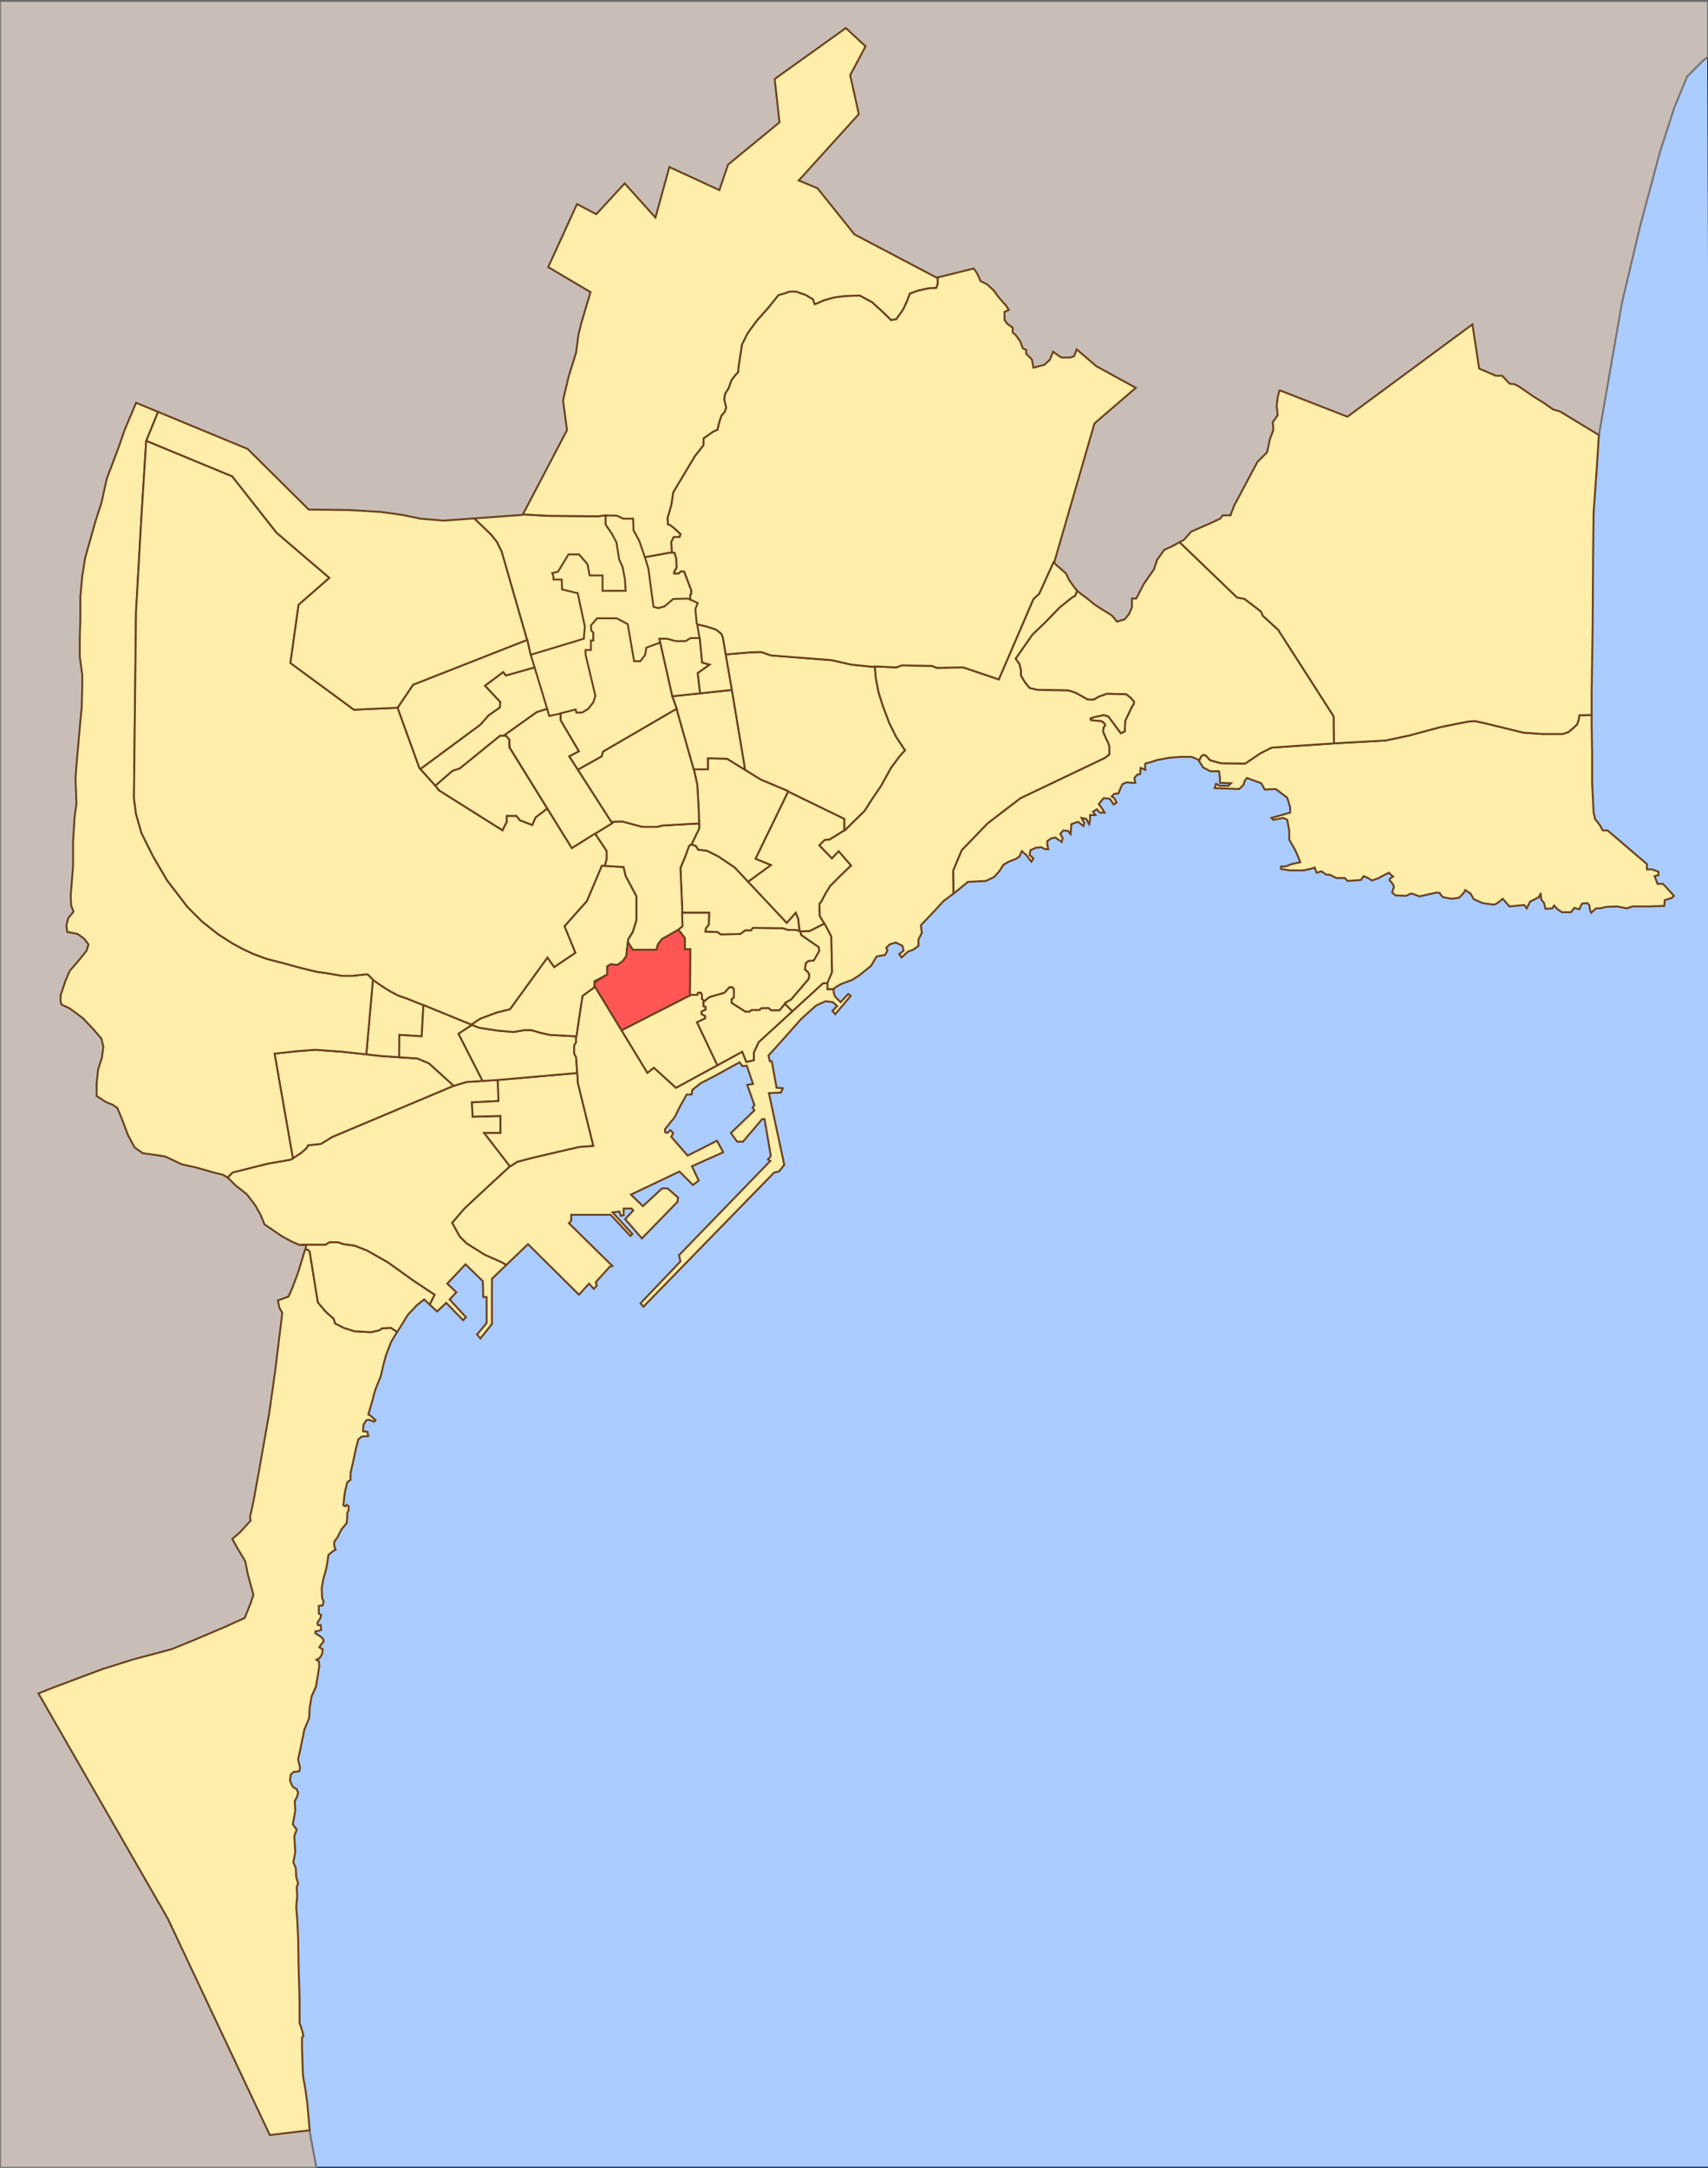 <?xml version="1.0" encoding="UTF-8" standalone="no"?>
<!-- Created with Inkscape (http://www.inkscape.org/) -->
<svg
   xmlns:dc="http://purl.org/dc/elements/1.1/"
   xmlns:cc="http://web.resource.org/cc/"
   xmlns:rdf="http://www.w3.org/1999/02/22-rdf-syntax-ns#"
   xmlns:svg="http://www.w3.org/2000/svg"
   xmlns="http://www.w3.org/2000/svg"
   xmlns:sodipodi="http://sodipodi.sourceforge.net/DTD/sodipodi-0.dtd"
   xmlns:inkscape="http://www.inkscape.org/namespaces/inkscape"
   width="897"
   height="1138"
   id="svg2"
   sodipodi:version="0.32"
   inkscape:version="0.45.1"
   version="1.0"
   sodipodi:docbase="C:\Documents and Settings\Compaq_Propietario\Mis documentos\Mis imágenes\Mapas de Alicante"
   sodipodi:docname="Barrios_de_Alicante_(Mercado).svg"
   inkscape:output_extension="org.inkscape.output.svg.inkscape">
  <rect width="100%" height="100%" fill="#333333" stroke="none"/>
  <defs
     id="defs4" />
  <sodipodi:namedview
     id="base"
     pagecolor="#ffffff"
     bordercolor="#666666"
     borderopacity="1.0"
     inkscape:pageopacity="0.0"
     inkscape:pageshadow="2"
     inkscape:zoom="1.979899"
     inkscape:cx="278.13521"
     inkscape:cy="616.09571"
     inkscape:document-units="px"
     inkscape:current-layer="layer1"
     inkscape:window-width="1280"
     inkscape:window-height="964"
     inkscape:window-x="-4"
     inkscape:window-y="-4" />
  <g
     inkscape:label="Capa 1"
     inkscape:groupmode="layer"
     id="layer1"
     transform="translate(817.071,673.781)"
     style="display:inline">
    <path
       style="fill:#aaccff;fill-rule:evenodd;stroke:#000d52;stroke-width:1px;stroke-linecap:butt;stroke-linejoin:miter;stroke-opacity:1"
       d="M 0,1138 L 901.015,1138 L 897.015,0.568 L 365.675,210.68 L 68.69,686.462 L 0,1138 z "
       id="path2345"
       transform="translate(-817.071,-673.781)" />
    <path
       style="fill:#c8beb7;fill-rule:evenodd;stroke:#767373;stroke-width:1px;stroke-linecap:butt;stroke-linejoin:miter;stroke-opacity:1"
       d="M 897 29.906 L 897 0.562 L 0 0.562 L 0 1138 L 166.156 1138 L 162.625 1118.812 L 111.125 943.531 L 188.562 678 L 505.719 405.156 L 635.719 348 L 802.844 258 L 839.656 228.719 L 851.781 159.062 L 861.438 118.344 L 871.781 79.781 L 879.281 56.562 L 886.062 40.156 L 894.656 31.562 L 897 29.906 z "
       id="path2341"
       transform="translate(-817.071,-673.781)" />
    <path
       style="fill:#ffeeaa;fill-rule:evenodd;stroke:#6b401d;stroke-width:1px;stroke-linecap:butt;stroke-linejoin:miter;stroke-opacity:1"
       d="M 315.038,230.325 L 250.753,358.896 L 290,406.571 L 424.286,366.571 L 415.714,258 L 315.038,230.325 z "
       id="path2209"
       sodipodi:nodetypes="cccccc"
       transform="translate(-817.071,-673.781)" />
    <path
       style="fill:#ffeeaa;fill-rule:evenodd;stroke:#6b401d;stroke-width:1px;stroke-linecap:butt;stroke-linejoin:miter;stroke-opacity:1"
       d="M 208.594,699.219 L 205.312,697.062 L 200.5,697.312 L 199.25,698.344 L 194.719,699.344 L 186.125,698.844 L 180.562,697.062 L 176.031,694.781 L 175.25,692.281 L 171.219,688.75 L 166.938,683.688 L 162.625,656.906 L 161.375,655.906 L 160.147,656.19 L 156.562,668.031 L 153.531,676.094 L 151.531,680.656 L 145.969,682.688 L 146.719,686.469 L 148.25,689.25 L 144.438,720.312 L 141.406,741.781 L 136.125,771.562 L 133.094,788.25 L 131.312,796.312 L 131.562,798.344 L 126.281,804.156 L 121.969,807.938 L 125,813.25 L 128.781,819.562 L 130.312,827.125 L 132.062,833.438 L 133.094,837.219 L 131.562,841.781 L 128.531,849.344 L 117.938,854.156 L 101.281,861.219 L 90.156,865.75 L 70.219,871.062 L 54.031,876.125 L 27.781,885.969 L 20.188,889 L 88.125,1007.188 L 141.688,1120.812 L 162.635,1118.307 L 161.375,1103.906 L 160.375,1096.844 L 159.094,1089.5 L 158.844,1082.188 L 158.594,1074.625 L 158.594,1069.562 L 159.344,1068.812 L 158.844,1066.531 L 157.344,1062 L 157.344,1050.125 L 156.812,1032.688 L 156.562,1017.031 L 156.062,1007.188 L 155.562,1001.125 L 156.062,995.312 L 155.812,990.531 L 156.562,988.75 L 155.562,985.219 L 155.312,980.656 L 154.062,977.625 L 155.062,972.344 L 154.562,964 L 155.812,960.469 L 153.781,957.688 L 155.062,950.625 L 154.812,945.562 L 156.062,943.031 L 156.562,941.031 L 155.812,939.25 L 154.062,938.25 L 153.031,936.719 L 152.281,934.469 L 152.781,931.438 L 154.312,930.156 L 157.094,929.906 L 157.594,928.156 L 156.562,923.594 L 157.844,917.781 L 159.844,907.938 L 162.375,901.875 L 162.625,896.562 L 163.656,890.5 L 165.906,885.469 L 166.688,880.906 L 167.688,874.594 L 167.438,872.062 L 166.156,871.312 L 167.938,870.312 L 169.188,868.281 L 169.438,865.75 L 168.438,865.25 L 167.688,864.75 L 168.688,863.25 L 169.969,861.719 L 169.719,860.469 L 168.438,859.188 L 166.938,858.188 L 165.656,857.438 L 165.656,856.406 L 167.188,856.156 L 168.688,855.656 L 168.438,853.125 L 166.938,853.125 L 166.688,851.875 L 168.188,849.594 L 168.688,847.844 L 167.438,847.062 L 167.438,843.031 L 169.438,842.781 L 169.969,840.75 L 169.188,839 L 168.938,833.938 L 169.719,829.156 L 170.969,824.844 L 171.719,821.562 L 172.469,816.281 L 175.25,814 L 176.281,813.5 L 175.5,811.469 L 175.5,809.438 L 177.281,806.938 L 179.312,802.875 L 182.094,799.594 L 182.344,796.562 L 182.344,794.562 L 183.094,792.531 L 183.094,790.75 L 182.094,790 L 181.312,790.75 L 180.312,790.25 L 181.062,783.688 L 182.344,778.125 L 184.094,776.875 L 184.094,773.344 L 185.625,766.531 L 186.875,760.719 L 188.156,755.656 L 189.906,754.156 L 193.438,753.875 L 192.938,751.625 L 190.656,751.375 L 190.906,747.844 L 192.438,745.562 L 193.688,745.312 L 196.469,746.312 L 197.219,745.562 L 194.719,743.281 L 193.438,742.531 L 195.719,734.688 L 196.969,729.906 L 200,722.312 L 201.531,715.75 L 202.781,711.219 L 205.312,704.656 L 207.844,700.344 L 208.594,699.219 z "
       id="path8053"
       sodipodi:nodetypes="ccccccccccccccccccccccccccccccccccccccccccccccccccccccccccccccccccccccccccccccccccccccccccccccccccccccccccccccccccccccccccccccccccccccccccccccccccccccccccccccccc"
       transform="translate(-817.071,-673.781)" />
    <path
       style="fill:#ffeeaa;fill-rule:evenodd;stroke:#6b401d;stroke-width:1px;stroke-linecap:butt;stroke-linejoin:miter;stroke-opacity:1"
       d="M 225.688,684.875 L 228.281,679.656 L 217.188,672.312 L 203.812,662.719 L 192.688,656.406 L 186.125,653.875 L 180.562,653.125 L 177.531,652.125 L 173,652.125 L 170.969,653.375 L 159.344,653.375 L 159,653.625 L 159.094,653.625 L 160.867,653.428 L 160.4,655.938 L 161.375,655.906 L 162.625,656.906 L 166.938,683.688 L 171.219,688.75 L 175.25,692.281 L 176.031,694.781 L 180.562,697.062 L 186.125,698.844 L 194.719,699.344 L 199.25,698.344 L 200.5,697.312 L 205.312,697.062 L 208.594,699.219 L 209.844,697.312 L 214.156,690.25 L 218.938,685.188 L 222.75,682.156 L 225.688,684.875 z "
       id="path8060"
       sodipodi:nodetypes="ccccccccccccccccccccccccccccccccc"
       transform="translate(-817.071,-673.781)" />
    <path
       style="fill:#ffeeaa;fill-rule:evenodd;stroke:#6b401d;stroke-width:1px;stroke-linecap:butt;stroke-linejoin:miter;stroke-opacity:1"
       d="M 265.938,664.031 L 263.219,662.469 L 254.656,658.719 L 245,652.656 L 241.438,649.062 L 237.5,641.938 L 243.938,634.438 L 259.281,620.156 L 267.844,612.281 L 254.281,594.781 L 262.844,594.781 L 262.844,585.844 L 248.219,586.219 L 247.844,578.719 L 261.781,578 L 261.438,566.938 L 245,568 L 237.844,570.156 L 174.281,596.938 L 168.562,600.5 L 161.781,601.219 L 161.062,602.656 L 158.219,605.156 L 152.844,608.719 L 148.938,609.438 L 140.719,610.844 L 122.156,615.5 L 119.656,618 L 119.625,618.25 L 119.688,618.281 L 123.75,622.312 L 129.562,626.875 L 133.844,632.406 L 136.875,637.719 L 138.906,642.781 L 143.438,645.812 L 148.25,649.094 L 152.674,651.484 L 157.106,653.499 L 159.344,653.375 L 170.969,653.375 L 173,652.125 L 177.531,652.125 L 180.562,653.125 L 186.125,653.875 L 192.688,656.406 L 203.812,662.719 L 217.188,672.312 L 228.281,679.656 L 225.688,684.875 L 229.562,688.469 L 234.344,683.938 L 243.188,693.031 L 244.719,691.5 L 236.125,682.156 L 239.656,678.375 L 234.875,673.844 L 244.469,663.719 L 253.562,672.562 L 253.812,680.906 L 255.562,680.906 L 255.562,694.531 L 250.531,700.594 L 252.281,702.625 L 258.344,695.062 L 258.344,671.312 L 265.938,664.031 z "
       id="path8078"
       sodipodi:nodetypes="ccccccccccccccccccccccccccccccccccccccccccccccccccccccccccccccccccc"
       transform="translate(-817.071,-673.781)" />
    <path
       style="fill:#ffeeaa;fill-rule:evenodd;stroke:#6b401d;stroke-width:1px;stroke-linecap:butt;stroke-linejoin:miter;stroke-opacity:1"
       d="M 238.312,570 L 225.25,558.188 L 219.188,555.656 L 200.25,554.375 L 179.812,552.125 L 165.656,551.094 L 155.812,551.844 L 144.188,553.125 L 153.781,607.938 L 153.812,608.062 L 158.219,605.156 L 161.062,602.656 L 161.781,601.219 L 168.562,600.5 L 174.281,596.938 L 237.844,570.156 L 238.312,570 z "
       id="path8083"
       transform="translate(-817.071,-673.781)" />
    <path
       style="fill:#ffeeaa;fill-rule:evenodd;stroke:#6b401d;stroke-width:1px;stroke-linecap:butt;stroke-linejoin:miter;stroke-opacity:1"
       d="M 209.625,555 L 209.719,543.281 L 221.469,544.031 L 222.375,527.625 L 218.688,526.219 L 214.156,524.344 L 209.344,522.688 L 204.938,520.406 L 201.531,518.281 L 198.5,516.25 L 195.84,514.226 L 192.375,553.5 L 200.25,554.375 L 209.625,555 z "
       id="path8095"
       sodipodi:nodetypes="cccccccccccccc"
       transform="translate(-817.071,-673.781)" />
    <path
       style="fill:#ffeeaa;fill-rule:evenodd;stroke:#6b401d;stroke-width:1px;stroke-linecap:butt;stroke-linejoin:miter;stroke-opacity:1"
       d="M 83,216.219 L 71.469,211.438 L 65.406,225.844 L 62.375,234.656 L 56.062,251.344 L 53.281,263.969 L 50.25,273.312 L 44.688,293 L 43.188,302.594 L 42.188,313.469 L 42.188,325.094 L 41.906,333.906 L 41.906,344.781 L 43.188,354.125 L 43.188,360.938 L 42.938,371.031 L 41.906,381.906 L 40.156,401.844 L 39.656,408.406 L 40.156,421.812 L 39.156,429.125 L 38.375,442 L 38.375,454.625 L 37.125,470.281 L 37.375,475.344 L 38.625,478.625 L 35.875,481.906 L 34.844,485.938 L 35.344,489.219 L 40.656,490.25 L 44.188,492.75 L 46.469,495.781 L 45.469,499.094 L 41.406,504.125 L 36.625,509.688 L 34.344,515 L 31.812,522.562 L 31.812,525.594 L 32.312,527.375 L 36.625,529.375 L 43.438,534.438 L 48.75,540 L 53.281,545.281 L 54.281,549.594 L 53.531,555.156 L 51.531,561.469 L 50.75,568.781 L 50.75,575.344 L 55.812,578.625 L 59.094,579.906 L 61.625,581.656 L 64.156,587.719 L 67.188,595.812 L 70.719,602.375 L 75,605.406 L 82.312,606.406 L 86.875,607.156 L 95.469,611.219 L 103.281,612.969 L 112.125,615.5 L 117.188,616.75 L 119.625,618.25 L 119.656,618 L 122.156,615.5 L 140.719,610.844 L 148.938,609.438 L 152.844,608.719 L 153.812,608.062 L 153.781,607.938 L 144.188,553.125 L 155.812,551.844 L 165.656,551.094 L 179.812,552.125 L 192.375,553.5 L 195.844,514.344 L 195.719,514.062 L 193.219,511.562 L 191.438,511.562 L 185,512.281 L 179.656,512.281 L 171.438,510.844 L 166.438,510.156 L 157.5,508 L 149.656,505.844 L 140,503.344 L 133.219,500.844 L 127.844,498.344 L 122.5,495.5 L 114.656,490.5 L 106.062,483.719 L 98.562,476.219 L 87.844,462.281 L 80.344,449.438 L 74.281,437.281 L 71.438,427.281 L 70.344,419.062 L 71.438,321.219 L 74.281,271.219 L 76.781,231.562 L 83,216.219 z "
       id="path8100"
       transform="translate(-817.071,-673.781)" />
    <path
       style="fill:#ffeeaa;fill-rule:evenodd;stroke:#6b401d;stroke-width:1px;stroke-linecap:butt;stroke-linejoin:miter;stroke-opacity:1"
       d="M 303.156,563.281 L 261.438,566.938 L 261.781,578 L 247.844,578.719 L 248.219,586.219 L 262.844,585.844 L 262.844,594.781 L 254.281,594.781 L 267.781,612.219 L 268.188,612.219 L 271.719,609.938 L 279.312,607.938 L 293.438,604.625 L 304.312,602.125 L 311.625,601.594 L 303.562,568.781 L 303.156,563.281 z "
       id="path8118"
       transform="translate(-817.071,-673.781)" />
    <path
       style="fill:#ffeeaa;fill-rule:evenodd;stroke:#6b401d;stroke-width:1px;stroke-linecap:butt;stroke-linejoin:miter;stroke-opacity:1"
       d="M 247.875,538 L 240.719,542.656 L 253.406,567.469 L 261.438,566.938 L 303.156,563.281 L 302.531,554.875 L 301.531,553.125 L 301.531,548.844 L 302.531,547.312 L 302.531,544.031 L 288.906,543.281 L 284.094,542.25 L 279.062,540.75 L 275.531,540.75 L 269.719,541.75 L 261.125,541 L 251.531,539.5 L 247.875,538 z "
       id="path8113"
       transform="translate(-817.071,-673.781)" />
    <path
       style="fill:#ffeeaa;fill-rule:evenodd;stroke:#6b401d;stroke-width:1px;stroke-linecap:butt;stroke-linejoin:miter;stroke-opacity:1"
       d="M 253.406,567.469 L 240.719,542.656 L 247.875,538 L 222.5,527.625 L 222.375,527.688 L 221.469,544.031 L 209.719,543.281 L 209.625,555 L 219.188,555.656 L 225.25,558.188 L 238.312,570 L 245,568 L 253.406,567.469 z "
       id="path8108"
       transform="translate(-817.071,-673.781)" />
    <path
       style="fill:#ffeeaa;fill-rule:evenodd;stroke:#6b401d;stroke-width:1px;stroke-linecap:butt;stroke-linejoin:miter;stroke-opacity:1"
       d="M 437.812,519.281 L 434.656,519.25 L 434.656,516.031 L 432.156,516.219 L 398.406,547.094 L 395.906,552.469 L 395.906,556.562 L 391.969,557.469 L 389.812,552.094 L 355,571.031 L 343.406,560.5 L 340,563.188 L 312.5,518 L 305.906,522.812 L 302.688,544.062 L 302.531,544.125 L 302.531,547.312 L 301.531,548.844 L 301.531,553.125 L 302.531,554.875 L 303.562,568.781 L 311.625,601.594 L 304.312,602.125 L 293.438,604.625 L 279.312,607.938 L 271.719,609.938 L 268.188,612.219 L 267.781,612.219 L 267.844,612.281 L 259.281,620.156 L 243.938,634.438 L 237.5,641.938 L 241.438,649.062 L 245,652.656 L 254.656,658.719 L 263.219,662.469 L 265.938,664.031 L 277.281,653.125 L 304.062,679.656 L 309.344,673.844 L 311.875,676.625 L 313.406,674.844 L 312.906,673.062 L 320.219,665 L 321.594,664.594 L 298.781,642.156 L 300,640.75 L 300,637.719 L 320.719,637.719 L 331.062,648.844 L 332.094,647.812 L 321.719,636.469 L 325.281,635.969 L 326.031,638.219 L 327.531,637.969 L 327.531,634.438 L 331.594,634.438 L 332.594,635.438 L 328.312,640 L 337.125,650.094 L 355.812,630.906 L 356.094,628.625 L 350.531,623.844 L 347.75,623.844 L 337.656,633.188 L 331.344,627.125 L 356.844,615 L 363.906,622.062 L 366.938,619.781 L 363.406,612.219 L 379.812,604.906 L 376.531,598.844 L 361.125,606.656 L 352.531,596.812 L 353.562,594.781 L 352.031,593.281 L 350.531,594.781 L 349.25,594.281 L 349.25,592.781 L 354.312,586.469 L 357.094,580.906 L 360.625,574.594 L 363.156,574.594 L 363.656,572.062 L 368.188,568.531 L 375.531,564.75 L 388.406,557.656 L 389.906,559.688 L 392.188,559.438 L 395.469,569.031 L 392.438,569.531 L 396.219,580.156 L 395.219,581.406 L 396.219,582.906 L 383.844,594.781 L 387.156,599.344 L 390.156,599.344 L 400.281,587.469 L 401.531,587.469 L 404.812,606.906 L 403.312,608.688 L 404.562,609.438 L 356.594,658.938 L 357.344,662.219 L 336.375,684.188 L 337.906,685.969 L 406.594,615.5 L 409.125,615 L 411.875,611.469 L 403.812,573.844 L 410.125,573.562 L 411.125,571.312 L 407.844,571.062 L 405.312,557.156 L 404.312,557.156 L 403.562,554.125 L 408.844,548.312 L 414.906,541.5 L 420.719,534.938 L 428.562,527.875 L 433.594,525.594 L 437.406,526.094 L 439.656,528.125 L 437.156,530.656 L 438.656,532.406 L 446.75,522.812 L 445.469,521.812 L 441.438,526.094 L 438.656,523.312 L 437.79,521.039 L 437.812,519.281 z "
       id="path8123"
       sodipodi:nodetypes="ccccccccccccccccccccccccccccccccccccccccccccccccccccccccccccccccccccccccccccccccccccccccccccccccccccccccccccccccccccccccccccccccccc"
       transform="translate(-817.071,-673.781)" />
    <path
       style="fill:#ffeeaa;fill-rule:evenodd;stroke:#6b401d;stroke-width:1px;stroke-linecap:butt;stroke-linejoin:miter;stroke-opacity:1"
       d="M 312.125,518.281 L 312.156,515.156 L 318.938,511.562 L 318.938,507.281 L 320.719,506.219 L 324.281,506.562 L 327.156,504.438 L 328.938,501.938 L 329.281,498.344 L 330,493 L 332.44,488.969 L 334.281,483 L 334.281,470.5 L 328.562,459.781 L 327.5,455.156 L 316.062,454.438 L 308.219,473 L 296.438,486.219 L 302.156,500.156 L 291.062,507.656 L 287.5,502.656 L 267.844,529.781 L 260.719,531.562 L 252.156,534.781 L 247.844,537.656 L 248.125,538.094 L 251.531,539.5 L 261.125,541 L 269.719,541.75 L 275.531,540.75 L 279.062,540.75 L 284.094,542.25 L 288.906,543.281 L 302.531,544.031 L 302.531,544.125 L 302.688,544.062 L 305.906,522.812 L 312.125,518.281 z "
       id="path2180"
       sodipodi:nodetypes="cccccccccccccccccccccccccccccccccccccc"
       transform="translate(-817.071,-673.781)" />
    <path
       style="fill:#ffeeaa;fill-rule:evenodd;stroke:#6b401d;stroke-width:1px;stroke-linecap:butt;stroke-linejoin:miter;stroke-opacity:1"
       d="M 376.75,559.219 L 366.062,536.656 L 370.344,534.594 L 370.344,533.344 L 368.469,532.375 L 368.469,531.125 L 369.469,530.5 L 370.531,530.156 L 370.531,528.531 L 369.469,528.188 L 369.562,525.219 L 368.656,524.344 L 368.656,522.281 L 368.125,521.125 L 366.594,521.125 L 366.156,522.281 L 362.844,522.281 L 326.406,540.844 L 340,563.188 L 343.406,560.5 L 355,571.031 L 376.75,559.219 z "
       id="path2249"
       transform="translate(-817.071,-673.781)" />
    <path
       style="fill:#ffeeaa;fill-rule:evenodd;stroke:#6b401d;stroke-width:1px;stroke-linecap:butt;stroke-linejoin:miter;stroke-opacity:1"
       d="M 416.125,530.875 L 412.219,526.938 L 409.375,530.312 L 404.906,530.312 L 403.656,529.156 L 399.719,529.25 L 398.844,530.219 L 394.562,530.219 L 393.656,531.031 L 391.438,531.031 L 384.281,526.469 L 384.281,524.531 L 385.438,523.719 L 385.438,519.25 L 384.469,518.188 L 383.031,518.281 L 380.438,521.125 L 372.5,523.438 L 369.719,525.688 L 369.531,525.781 L 369.469,528.188 L 370.531,528.531 L 370.531,530.156 L 369.469,530.5 L 368.469,531.125 L 368.469,532.375 L 370.344,533.344 L 370.344,534.594 L 366.062,536.656 L 376.75,559.219 L 389.812,552.094 L 391.969,557.469 L 395.906,556.562 L 395.906,552.469 L 398.406,547.094 L 416.125,530.875 z "
       id="path2282"
       transform="translate(-817.071,-673.781)" />
    <path
       style="fill:#ffeeaa;fill-rule:evenodd;stroke:#6b401d;stroke-width:1px;stroke-linecap:butt;stroke-linejoin:miter;stroke-opacity:1"
       d="M 434.656,516.344 L 436.969,510.5 L 436.594,491.562 L 433.031,484.781 L 425.188,488.719 L 420.344,488.906 L 420.719,490.844 L 430,497.281 L 430.188,499.25 L 427.312,504.25 L 424.656,504.438 L 423.219,505.5 L 422.688,508.906 L 424.281,510.312 L 425,511.75 L 424.656,513.906 L 415.531,524.594 L 412.156,526.562 L 412.062,527.125 L 412.219,526.938 L 416.125,530.875 L 432.156,516.219 L 434.656,516.031 L 434.656,516.344 z "
       id="path2292"
       transform="translate(-817.071,-673.781)" />
    <path
       style="fill:#ffeeaa;fill-rule:evenodd;stroke:#6b401d;stroke-width:1px;stroke-linecap:butt;stroke-linejoin:miter;stroke-opacity:1"
       d="M 420.344,488.969 L 420.188,488.906 L 418.219,488.188 L 413.938,488.188 L 411.25,487.281 L 395.344,487.094 L 394.469,488.344 L 391.438,488.344 L 388.75,490.312 L 378.562,490.5 L 376.781,489.25 L 370.531,489.062 L 370.719,487.469 L 372.312,485.312 L 372.5,479.062 L 358.219,479.062 L 358.406,486.219 L 356.25,488 L 359.656,492.469 L 359.656,498.344 L 362.5,498.344 L 362.312,522.094 L 362.281,522.562 L 362.844,522.281 L 366.156,522.281 L 366.594,521.125 L 368.125,521.125 L 368.656,522.281 L 368.656,524.344 L 369.562,525.219 L 369.531,525.781 L 369.719,525.688 L 372.5,523.438 L 380.438,521.125 L 383.031,518.281 L 384.469,518.188 L 385.438,519.25 L 385.438,523.719 L 384.281,524.531 L 384.281,526.469 L 391.438,531.031 L 393.656,531.031 L 394.562,530.219 L 398.844,530.219 L 399.719,529.25 L 403.656,529.156 L 404.906,530.312 L 409.375,530.312 L 412.062,527.125 L 412.156,526.562 L 415.531,524.594 L 424.656,513.906 L 425,511.75 L 424.281,510.312 L 422.688,508.906 L 423.219,505.5 L 424.656,504.438 L 427.312,504.25 L 430.188,499.25 L 430,497.281 L 420.719,490.844 L 420.344,488.969 z "
       id="path2299"
       transform="translate(-817.071,-673.781)" />
    <path
       style="fill:#ff5555;fill-rule:evenodd;stroke:#6b401d;stroke-width:1px;stroke-linecap:butt;stroke-linejoin:miter;stroke-opacity:1"
       d="M 356.25,488 L 347.5,493.031 L 345.469,495.781 L 344.719,498.562 L 332.344,498.562 L 329.812,494.531 L 329.781,494.562 L 329.281,498.344 L 328.938,501.938 L 327.156,504.438 L 324.281,506.562 L 320.719,506.219 L 318.938,507.281 L 318.938,511.562 L 312.5,515.5 L 312.125,518.281 L 312.5,518 L 326.406,540.844 L 362.281,522.562 L 362.312,522.094 L 362.5,498.344 L 359.656,498.344 L 359.656,492.469 L 356.25,488 z "
       id="path2186"
       transform="translate(-817.071,-673.781)" />
    <path
       style="fill:#ffeeaa;fill-rule:evenodd;stroke:#6b401d;stroke-width:1px;stroke-linecap:butt;stroke-linejoin:miter;stroke-opacity:1"
       d="M 419.938,488.812 L 419.969,488.719 L 419.219,482.406 L 417.938,479.125 L 413.156,484.438 L 385.875,455.375 L 377.281,449.594 L 371.219,446.562 L 366.688,446.031 L 365.438,444.031 L 362.906,443.281 L 361.875,444.031 L 359.875,449.594 L 357.344,455.656 L 358.344,478.875 L 358.438,479.062 L 372.5,479.062 L 372.312,485.312 L 370.719,487.469 L 370.531,489.062 L 376.781,489.25 L 378.562,490.5 L 388.75,490.312 L 391.438,488.344 L 394.469,488.344 L 395.344,487.094 L 411.25,487.281 L 413.938,488.188 L 418.219,488.188 L 419.938,488.812 z "
       id="path2191"
       transform="translate(-817.071,-673.781)" />
    <path
       style="fill:#ffeeaa;fill-rule:evenodd;stroke:#6b401d;stroke-width:1px;stroke-linecap:butt;stroke-linejoin:miter;stroke-opacity:1"
       d="M 432.844,484.875 L 432.844,484.688 L 430.562,480.906 L 430.312,474.594 L 431.344,473.312 L 433.875,468.531 L 436.125,465 L 441.938,459.188 L 447,454.375 L 440.438,446.812 L 436.906,450.594 L 430.312,443.781 L 433.094,441 L 435.625,440.75 L 443.469,435.938 L 443.469,429.875 L 413.906,415.5 L 396.75,450.844 L 404.812,454.125 L 392.875,462.844 L 413.156,484.438 L 417.938,479.125 L 419.219,482.406 L 419.969,488.719 L 419.938,488.812 L 420.188,488.906 L 420.344,488.969 L 420.344,488.906 L 425.188,488.719 L 432.844,484.875 z "
       id="path2196"
       transform="translate(-817.071,-673.781)" />
    <path
       style="fill:#ffeeaa;fill-rule:evenodd;stroke:#6b401d;stroke-width:1px;stroke-linecap:butt;stroke-linejoin:miter;stroke-opacity:1"
       d="M 414.5,415.781 L 413.906,415.25 L 399.5,409.188 L 381.844,398.312 L 371.75,398.062 L 371.75,403.875 L 364.406,403.875 L 366.188,411.938 L 366.938,424.844 L 367.188,434.938 L 363.156,443.281 L 363.156,443.344 L 365.438,444.031 L 366.688,446.031 L 371.219,446.562 L 377.281,449.594 L 385.875,455.375 L 392.875,462.844 L 404.812,454.125 L 396.75,450.844 L 413.906,415.5 L 414.5,415.781 z "
       id="path2201"
       transform="translate(-817.071,-673.781)" />
    <path
       style="fill:#ffeeaa;fill-rule:evenodd;stroke:#6b401d;stroke-width:1px;stroke-linecap:butt;stroke-linejoin:miter;stroke-opacity:1"
       d="M 367.125,432.406 L 366.969,432.281 L 348.031,433.344 L 345,434.062 L 337.312,434.062 L 326.781,431.219 L 321.062,431.406 L 321.594,432.094 L 312.5,437.656 L 318.562,446.75 L 318.562,451.031 L 317.688,454.25 L 317.656,454.531 L 327.5,455.156 L 328.562,459.781 L 334.281,470.5 L 334.281,483 L 332.312,489.406 L 330,493 L 329.781,494.562 L 329.812,494.531 L 332.344,498.562 L 344.719,498.562 L 345.469,495.781 L 347.5,493.031 L 356.25,488 L 358.406,486.219 L 358.219,479.062 L 358.438,479.062 L 358.344,478.875 L 357.344,455.656 L 359.875,449.594 L 361.875,444.031 L 362.906,443.281 L 363.156,443.344 L 363.156,443.281 L 367.188,434.938 L 367.125,432.406 z "
       id="path2206"
       transform="translate(-817.071,-673.781)" />
    <path
       style="fill:#ffeeaa;fill-rule:evenodd;stroke:#6b401d;stroke-width:1px;stroke-linecap:butt;stroke-linejoin:miter;stroke-opacity:1"
       d="M 321.219,431.406 L 320.719,430.906 L 299,397.062 L 304.057,394.41 L 294.469,378.125 L 294.469,374.562 L 288.406,375.844 L 287.375,372.062 L 281.844,373.812 L 265.156,385.688 L 267.438,388.219 L 267.693,392.5 L 300.281,445.281 L 312.375,437.719 L 312.594,437.781 L 312.5,437.656 L 321.594,432.094 L 321.062,431.406 L 321.219,431.406 z "
       id="path2211"
       sodipodi:nodetypes="ccccccccccccccccccc"
       transform="translate(-817.071,-673.781)" />
    <path
       style="fill:#ffeeaa;fill-rule:evenodd;stroke:#6b401d;stroke-width:1px;stroke-linecap:butt;stroke-linejoin:miter;stroke-opacity:1"
       d="M 364.469,404.188 L 364.406,404.125 L 355.312,372.062 L 316.688,394.531 L 315.938,397.062 L 303.469,404.031 L 320.719,430.906 L 321.219,431.406 L 326.781,431.219 L 337.312,434.062 L 345,434.062 L 348.031,433.344 L 366.969,432.281 L 367.125,432.406 L 366.938,424.844 L 366.188,411.938 L 364.469,404.188 z "
       id="path2216"
       transform="translate(-817.071,-673.781)" />
    <path
       style="fill:#ffeeaa;fill-rule:evenodd;stroke:#6b401d;stroke-width:1px;stroke-linecap:butt;stroke-linejoin:miter;stroke-opacity:1"
       d="M 391.375,404.188 L 384.375,362.188 L 353.062,365.5 L 355.562,372.562 L 355.5,372.719 L 364.406,404.125 L 364.469,404.188 L 364.406,403.875 L 371.75,403.875 L 371.75,398.062 L 381.844,398.312 L 391.375,404.188 z "
       id="path2222"
       transform="translate(-817.071,-673.781)" />
    <path
       style="fill:#ffeeaa;fill-rule:evenodd;stroke:#6b401d;stroke-width:1px;stroke-linecap:butt;stroke-linejoin:miter;stroke-opacity:1"
       d="M 367.688,363.969 L 366.438,353.344 L 372.688,348.906 L 368.75,347.812 L 367.5,334.969 L 362.688,334.969 L 360,336.562 L 354.812,336.562 L 350.344,335.312 L 346.25,335.312 L 353.031,365.5 L 353.062,365.5 L 367.688,363.969 z "
       id="path2227"
       transform="translate(-817.071,-673.781)" />
    <path
       style="fill:#ffeeaa;fill-rule:evenodd;stroke:#6b401d;stroke-width:1px;stroke-linecap:butt;stroke-linejoin:miter;stroke-opacity:1"
       d="M 384.375,362.188 L 379.688,334.938 L 378.938,332.781 L 376.031,330.5 L 371.094,328.875 L 366.188,327.719 L 367.312,334.688 L 367.188,334.969 L 367.5,334.969 L 368.75,347.812 L 372.688,348.906 L 366.438,353.344 L 367.688,363.969 L 384.375,362.188 z "
       id="path2232"
       transform="translate(-817.071,-673.781)" />
    <path
       style="fill:#ffeeaa;fill-rule:evenodd;stroke:#6b401d;stroke-width:1px;stroke-linecap:butt;stroke-linejoin:miter;stroke-opacity:1"
       d="M 339.469,339.969 L 338.75,343.906 L 336.25,347.094 L 333.031,347.094 L 329.656,327.656 L 323.938,324.594 L 313.562,324.594 L 310.344,328.344 L 310.531,331.031 L 311.594,332.094 L 311.594,336.219 L 310.344,336.219 L 310.344,341.219 L 307.5,341.219 L 307.5,343.531 L 312.688,365.312 L 311.594,368.719 L 308.938,372.094 L 305.719,374.062 L 302.688,374.062 L 302.312,372.469 L 294.469,374.438 L 294.312,374.594 L 294.469,374.562 L 294.469,378.125 L 304.062,394.406 L 299,397.062 L 303.469,404.031 L 315.938,397.062 L 316.688,394.531 L 355.312,372.062 L 355.5,372.719 L 355.562,372.562 L 353.062,365.531 L 353.062,365.5 L 353.031,365.5 L 346.713,337.324 L 339.469,339.969 z "
       id="path2244"
       sodipodi:nodetypes="cccccccccccccccccccccccccccccccccccccc"
       transform="translate(-817.071,-673.781)" />
    <path
       style="fill:#ffeeaa;fill-rule:evenodd;stroke:#6b401d;stroke-width:1px;stroke-linecap:butt;stroke-linejoin:miter;stroke-opacity:1"
       d="M 265.625,386.188 L 265.406,386.188 L 262.625,386.188 L 241.438,403.375 L 237.625,404.625 L 228.562,412.469 L 230.562,414.969 L 263.906,435.938 L 266.188,431.406 L 266.188,428.375 L 271.219,428.375 L 273,430.656 L 279.562,433.156 L 281.312,429.125 L 287.406,424.5 L 267.438,392.25 L 267.438,388.219 L 265.625,386.188 z "
       id="path2253"
       transform="translate(-817.071,-673.781)" />
    <path
       style="fill:#ffeeaa;fill-rule:evenodd;stroke:#6b401d;stroke-width:1px;stroke-linecap:butt;stroke-linejoin:miter;stroke-opacity:1"
       d="M 362.5,314.75 L 362.5,312.469 L 363.031,311.75 L 363.031,309.781 L 362.688,308.906 L 359.281,299.969 L 357.5,299.969 L 356.438,301.031 L 354.094,301.031 L 354.094,300.156 L 355.344,298 L 355.188,293.344 L 354.281,290.156 L 351.438,290.156 L 338.75,292.469 L 338.688,292.5 L 338.75,292.656 L 340.531,298.531 L 341.969,309.438 L 343.219,318.531 L 345.719,319.25 L 348.938,318.344 L 353.562,314.438 L 361.438,314.25 L 362.5,314.75 z "
       id="path2276"
       transform="translate(-817.071,-673.781)" />
    <path
       style="fill:#ffeeaa;fill-rule:evenodd;stroke:#6b401d;stroke-width:1px;stroke-linecap:butt;stroke-linejoin:miter;stroke-opacity:1"
       d="M 280.75,350.344 L 265.719,354.594 L 264.281,352.812 L 254.656,359.969 L 262.688,368.531 L 262.5,371.406 L 256.594,375.5 L 252.156,380.5 L 220.719,403.719 L 228.406,412.281 L 228.719,412.344 L 237.625,404.625 L 241.438,403.375 L 262.625,386.188 L 265.406,386.188 L 265.625,386.188 L 265.156,385.688 L 281.844,373.812 L 287.25,372.094 L 287.312,371.938 L 280.75,350.344 z "
       id="path2281"
       transform="translate(-817.071,-673.781)" />
    <path
       style="fill:#ffeeaa;fill-rule:evenodd;stroke:#6b401d;stroke-width:1px;stroke-linecap:butt;stroke-linejoin:miter;stroke-opacity:1"
       d="M 278.812,343.969 L 278.75,343.906 L 276.969,335.844 L 216.969,359.438 L 208.75,371.562 L 220.344,403.531 L 220.844,403.625 L 252.156,380.5 L 256.594,375.5 L 262.5,371.406 L 262.688,368.531 L 254.656,359.969 L 264.281,352.812 L 265.719,354.594 L 280.75,350.344 L 278.812,343.969 z "
       id="path2286"
       transform="translate(-817.071,-673.781)" />
    <path
       style="fill:#ffeeaa;fill-rule:evenodd;stroke:#6b401d;stroke-width:1px;stroke-linecap:butt;stroke-linejoin:miter;stroke-opacity:1"
       d="M 443.375,436 L 443.562,436.031 L 454.094,425.688 L 457.844,419.781 L 462.688,412.656 L 468.031,403 L 472.688,396.75 L 475.344,393.906 L 470.719,386.938 L 467.156,379.781 L 463.75,370.844 L 461.438,363.531 L 460,356.219 L 459.469,350.156 L 447.156,348.906 L 436.781,346.562 L 404.812,344.062 L 399.812,342.281 L 393.938,342.469 L 381.156,343.531 L 384.375,362.188 L 391.375,404.188 L 399.5,409.188 L 413.906,415.25 L 414.5,415.781 L 443.469,429.875 L 443.469,435.938 L 443.375,436 z "
       id="path2291"
       transform="translate(-817.071,-673.781)" />
    <path
       style="fill:#ffeeaa;fill-rule:evenodd;stroke:#6b401d;stroke-width:1px;stroke-linecap:butt;stroke-linejoin:miter;stroke-opacity:1"
       d="M 835.906,375.719 L 835.531,375.312 L 829.469,375.5 L 829.094,377.812 L 828.219,380.312 L 825.906,382.469 L 823.75,384.25 L 820.719,385.312 L 809.812,385.312 L 800,384.594 L 789.812,382.094 L 780.344,379.781 L 774.656,378.531 L 771.594,378.719 L 765.906,379.781 L 756.25,381.75 L 740.344,386.031 L 727.688,388.719 L 701.969,390.156 L 683.219,391.406 L 667.844,392.469 L 662.156,395.312 L 653.938,400.844 L 641.25,400.688 L 635.531,399.062 L 633.406,396.75 L 632.156,396.219 L 630.906,396.938 L 629.812,399.062 L 629.719,399.469 L 631.844,402.875 L 635.625,404.875 L 640.188,404.875 L 640.688,408.156 L 640.688,410.938 L 646.5,411.188 L 645.25,412.469 L 640.438,412.469 L 638.656,411.438 L 637.906,413.719 L 650.781,414.219 L 653.062,411.938 L 653.812,409.688 L 654.844,408.406 L 662.406,411.188 L 664.188,414.469 L 669.969,414.219 L 676.031,418.781 L 677.562,423.812 L 677.562,426.594 L 667.719,429.375 L 668.719,430.375 L 674.031,429.375 L 676.031,430.375 L 677.062,435.938 L 677.062,440.75 L 680.094,446.031 L 681.594,449.344 L 682.875,452.625 L 678.312,453.625 L 675.031,454.875 L 672.75,454.875 L 672.75,456.156 L 677.312,456.906 L 684.625,456.906 L 689.188,455.906 L 690.438,455.375 L 691.438,458.156 L 693.969,457.406 L 696.5,459.188 L 698.281,459.188 L 701.812,460.938 L 706.344,460.938 L 707.625,462.469 L 714.688,461.969 L 716.188,459.938 L 718.469,460.938 L 720.5,462.219 L 723.531,461.188 L 726.812,459.438 L 729.344,458.156 L 731.594,460.188 C 731.594,460.187 728.831,461.459 730.094,462.469 C 731.356,463.479 732.094,465.5 732.094,465.5 L 731.094,468.531 L 732.875,470.031 L 738.406,470.281 L 741.188,469.031 L 745.5,470.531 L 749.031,469.781 L 754.594,468.531 L 756.094,468.781 C 756.094,468.781 757.115,470.779 758.125,471.031 C 759.135,471.284 762.406,471.812 762.406,471.812 L 766.188,471.312 L 768.719,468.781 L 769.469,467.25 L 772.25,469.031 L 774.031,472.062 L 778.562,474.062 C 778.563,474.062 783.362,474.844 784.625,474.844 C 785.888,474.844 789.188,471.812 789.188,471.812 L 792.719,475.844 L 800.531,475.094 L 801.812,476.844 L 803.562,473.312 L 806.094,472.062 L 808.375,470.781 L 809.125,468.781 L 809.375,472.062 L 810.906,474.062 L 811.656,477.094 L 815.188,476.844 L 816.219,475.344 L 817.719,477.094 L 820.25,478.875 L 825.031,478.875 L 826.812,476.594 L 829.344,477.375 L 830.844,474.344 L 833.625,474.062 L 834.625,475.094 L 835.156,478.125 L 835.656,479.125 L 838.188,476.844 L 840.438,476.844 L 843.469,476.094 L 849.281,475.844 L 854.344,476.844 L 857.375,475.844 L 865.438,475.844 L 874.031,475.594 L 874.281,472.562 L 878.062,471.312 L 879.094,470.281 L 875.031,465.75 L 873.281,463.969 L 870.5,463.969 L 868.969,459.938 L 871,459.438 L 871,457.656 L 867.719,456.406 L 864.938,456.406 L 864.938,453.625 L 844.25,435.938 L 841.719,435.938 L 840.188,433.156 L 837.656,429.875 L 836.906,426.344 L 836.156,411.188 L 836.156,396.031 L 835.906,380.906 L 835.906,375.719 z "
       id="path2296"
       transform="translate(-817.071,-673.781)" />
    <path
       style="fill:#ffeeaa;fill-rule:evenodd;stroke:#6b401d;stroke-width:1px;stroke-linecap:butt;stroke-linejoin:miter;stroke-opacity:1;fill-opacity:1"
       d="M 619.438,284.656 L 649.656,313.719 L 653.562,314.438 L 662.156,321.031 L 663.219,323.344 L 671.25,330.688 L 700.344,376.031 L 700.531,389.969 L 700.938,390.219 L 701.969,390.156 L 727.688,388.719 L 740.344,386.031 L 756.25,381.75 L 765.906,379.781 L 771.594,378.719 L 774.656,378.531 L 780.344,379.781 L 789.812,382.094 L 800,384.594 L 809.812,385.312 L 820.719,385.312 L 823.75,384.25 L 825.906,382.469 L 828.219,380.312 L 829.094,377.812 L 829.469,375.5 L 835.531,375.312 L 835.906,375.719 L 835.906,363.719 L 836.406,329.375 L 836.656,292.5 L 836.906,269.281 L 838.688,244.281 L 839.69,228.37 L 819.219,215.969 L 815.688,214.969 L 810.656,211.438 L 805.344,208.156 L 799.531,204.125 C 799.531,204.125 796.013,201.594 794.75,201.594 C 793.487,201.594 792.719,201.344 792.719,201.344 L 788.938,197.281 L 785.656,197.281 L 781.594,195.531 L 776.812,193.5 L 773.281,170.281 L 707.625,218.75 L 672,204.875 L 672,204.625 L 671,208.656 L 670.5,212.938 L 671,218 L 668.469,221.531 L 668.719,225.844 L 666.969,230.375 L 665.438,237.438 L 660.375,242.5 L 648.25,265.219 L 646.75,269.031 L 646.25,270.531 L 642.219,270.531 L 640.688,272.312 L 635.375,274.812 L 630.094,277.094 L 625.531,279.125 L 621.75,283.406 L 619.438,284.656 z "
       id="path2308"
       sodipodi:nodetypes="cccccccccccccccccccccccccccccccccccccccsccccccccccccccccccccccccccc"
       transform="translate(-817.071,-673.781)" />
    <path
       style="fill:#ffeeaa;fill-rule:evenodd;stroke:#6b401d;stroke-width:1px;stroke-linecap:butt;stroke-linejoin:miter;stroke-opacity:1;fill-opacity:1"
       d="M 565.656,310.094 L 564.688,312.719 L 562.906,313.719 L 556.594,318.781 L 548.75,326.844 L 542.188,333.156 L 535.125,343.25 L 533.375,345.781 L 533.875,346.531 L 535.375,348.562 L 536.125,351.844 L 536.125,354.625 L 538.406,358.406 L 540.688,361.188 L 544.969,362.188 L 561.125,362.469 L 564.938,363.719 L 571.25,367.25 L 574.531,367.25 L 577.062,365.75 L 581.344,364.219 L 591.438,364.469 L 593.719,366.25 L 595.5,368.25 L 595.5,369.531 L 594.719,370.531 L 593.469,373.062 L 590.938,378.375 L 590.688,383.906 L 588.656,384.938 L 582.094,376.094 L 579.562,375.344 L 577.562,375.844 L 575.031,376.344 L 572.75,377.094 L 572.75,377.875 L 573.25,378.125 L 578.562,378.625 L 580.094,379.875 L 580.344,380.906 L 579.562,381.906 L 579.312,384.188 L 580.094,385.938 L 580.844,387.719 L 582.094,390.25 L 582.594,392 L 582.594,396.031 L 580.344,397.812 L 535.875,419.031 L 518.719,432.156 L 505.062,446.312 L 502.812,451.594 L 500.531,457.156 L 500.719,469.094 L 501.781,468.281 L 508.344,462.969 L 517.719,462.469 L 522,460.438 L 524.781,457.406 L 527.062,453.875 L 529.812,452.344 L 533.625,450.844 L 535.375,449.594 L 536.656,446.812 L 538.906,448.812 L 541.688,452.344 L 542.719,450.594 L 540.688,448.812 L 541.188,446.312 L 543.969,445.031 L 546.75,444.781 L 549.031,445.781 L 550.531,445.781 L 550.031,443.531 L 550.031,441.5 L 552.312,440 L 554.312,439.719 L 557.594,442 L 558.094,440 L 556.844,437.719 L 558.375,435.938 L 560.875,436.188 L 562.25,437.875 L 562.656,432.656 L 566.188,431.406 L 568.969,433.656 L 569.469,432.156 L 567.969,429.375 L 570.469,429.875 L 572,432.656 L 572.406,430.625 L 572.5,427.875 L 575.281,427.875 L 574.031,426.094 L 576.031,424.844 L 577.562,426.594 L 580.094,426.594 L 579.062,424.844 L 577.062,422.062 L 579.562,419.031 L 582.844,419.281 L 584.875,422.312 L 586.406,421.281 L 585.375,419.281 L 583.875,418 L 585.125,416.75 L 587.406,416.5 L 588.406,413.969 L 589.438,411.688 L 591.688,410.688 L 594.219,410.938 L 596.25,410.938 L 595.75,408.406 L 597.25,406.656 L 598.781,406.406 L 599.031,403.125 L 601.531,404.125 C 601.531,404.125 600.8,400.594 602.062,400.594 C 603.325,400.594 607.344,399.062 607.344,399.062 L 613.906,397.812 L 619.969,397.312 L 625.781,397.312 L 629.312,398.812 L 629.719,399.469 L 629.812,399.062 L 630.906,396.938 L 632.156,396.219 L 633.406,396.75 L 635.531,399.062 L 641.25,400.688 L 653.938,400.844 L 662.156,395.312 L 667.844,392.469 L 683.219,391.406 L 700.938,390.219 L 700.531,389.969 L 700.344,376.031 L 671.25,330.688 L 663.219,323.344 L 662.156,321.031 L 653.562,314.438 L 649.656,313.719 L 619.438,284.656 L 615.688,286.688 L 611.406,288.719 L 607.594,294.031 L 606.094,298.812 L 600.781,306.406 L 596.75,314.219 L 594.469,314.219 L 594.469,318.781 L 592.969,322.312 L 590.688,325.094 L 586.656,326.344 L 583.875,323.062 L 578.562,319.781 L 575.031,317.5 L 571,314.219 L 565.938,310.438 L 565.656,310.094 z "
       id="path2313"
       transform="translate(-817.071,-673.781)" />
    <path
       style="fill:#ffeeaa;fill-rule:evenodd;stroke:#6b401d;stroke-width:1px;stroke-linecap:butt;stroke-linejoin:miter;stroke-opacity:1"
       d="M 553.75,294.906 L 553.312,295.031 L 545.75,311.688 L 542.719,314.469 L 524.531,356.656 L 505.844,350.344 L 491.938,350.594 L 489.406,349.562 L 473.5,349.312 L 470.719,350.344 L 459.125,349.844 L 458.781,350.094 L 459.469,350.156 L 460,356.219 L 461.438,363.531 L 463.75,370.844 L 467.156,379.781 L 470.719,386.938 L 475.344,393.906 L 472.688,396.75 L 468.031,403 L 462.688,412.656 L 457.844,419.781 L 454.094,425.688 L 443.562,436.031 L 443.375,436 L 435.625,440.75 L 433.094,441 L 430.312,443.781 L 436.906,450.594 L 440.438,446.812 L 447,454.375 L 441.938,459.188 L 436.125,465 L 433.875,468.531 L 431.344,473.312 L 430.312,474.594 L 430.562,480.906 L 432.844,484.688 L 432.844,484.875 L 433.031,484.781 L 436.594,491.562 L 436.656,495.281 L 436.994,510.306 L 434.558,515.954 L 434.587,519.252 L 437.67,519.171 L 439.098,518.092 L 441.839,516.518 L 447.656,514.362 L 451.457,511.877 L 457.469,506.996 L 460.375,502.094 L 464.812,501.326 L 466.062,498.92 L 465.438,497.562 L 467.188,495.781 L 470.469,494.781 L 474,496.562 L 474.531,499.094 L 472.25,500.844 L 473.5,502.625 L 476.781,499.594 L 479.562,498.562 L 482.344,496.562 L 482.344,493.281 L 484.125,489.75 L 483.625,485.688 L 489.656,479.375 L 495.469,473.062 L 500.719,469.094 L 500.531,457.156 L 502.812,451.594 L 505.062,446.312 L 518.719,432.156 L 535.875,419.031 L 580.344,397.812 L 582.594,396.031 L 582.594,392 L 582.094,390.25 L 580.844,387.719 L 580.094,385.938 L 579.312,384.188 L 579.562,381.906 L 580.344,380.906 L 580.094,379.875 L 578.562,378.625 L 573.25,378.125 L 572.75,377.875 L 572.75,377.094 L 575.031,376.344 L 577.562,375.844 L 579.562,375.344 L 582.094,376.094 L 588.656,384.938 L 590.688,383.906 L 590.938,378.375 L 593.469,373.062 L 594.719,370.531 L 595.5,369.531 L 595.5,368.25 L 593.719,366.25 L 591.438,364.469 L 581.344,364.219 L 577.062,365.75 L 574.531,367.25 L 571.25,367.25 L 564.938,363.719 L 561.125,362.469 L 544.969,362.188 L 540.688,361.188 L 538.406,358.406 L 536.125,354.625 L 536.125,351.844 L 535.375,348.562 L 533.875,346.531 L 533.375,345.781 L 535.125,343.25 L 542.188,333.156 L 548.75,326.844 L 556.594,318.781 L 562.906,313.719 L 564.688,312.719 L 565.656,310.094 L 563.906,307.906 L 561.406,304.375 L 559.875,301.094 L 553.562,295.531 L 553.75,294.906 z "
       id="path2318"
       sodipodi:nodetypes="ccccccccccccccccccccccccccccccccccccccccccccccccccccccccccccccccccccccccccccccccccccccccccccccccccccccccccccccccccccccccccccccccc"
       transform="translate(-817.071,-673.781)" />
    <path
       style="fill:#ffeeaa;fill-rule:evenodd;stroke:#6b401d;stroke-width:1px;stroke-linecap:butt;stroke-linejoin:miter;stroke-opacity:1"
       d="M 492.438,145.656 L 492.438,149.062 L 491.688,151.094 L 487.406,151.344 L 481.844,152.594 L 477.812,154.125 L 476.281,158.156 L 474.281,162.438 L 470.719,167.5 L 467.969,168 L 464.938,164.969 L 458.094,158.656 L 451.531,155.125 L 443.719,155.375 L 438.156,156.125 L 432.594,157.656 L 429.312,159.156 L 427.812,159.656 L 427.031,157.156 L 423.25,154.875 L 418.219,153.094 L 414.656,153.094 L 411.625,154.125 L 408.844,154.875 L 406.594,157.656 L 403.562,161.438 L 397.5,168.25 L 392.688,174.812 L 389.656,180.875 L 387.906,192.25 L 387.656,195.281 L 385.875,197.281 L 384.125,199.562 L 382.594,203.875 L 380.812,206.625 L 380.312,209.656 L 381.344,213.969 L 380.562,216.25 L 378.812,218.25 L 377.531,222.281 L 376.781,225.594 L 374.5,226.594 L 369.469,230.125 L 369.469,233.656 L 364.906,239.469 L 353.562,258.406 L 352.531,265.219 L 350.531,272.031 L 350.781,275.344 L 351.781,275.594 L 353.812,277.094 L 357.344,280.375 L 356.844,281.906 L 353.812,281.906 L 352.531,284.406 L 352.781,289.969 C 352.798,289.98 352.738,290.135 352.75,290.156 L 354.281,290.156 L 355.188,293.344 L 355.344,298 L 354.094,300.156 L 354.094,301.031 L 356.438,301.031 L 357.5,299.969 L 359.281,299.969 L 362.688,308.906 L 363.031,309.781 L 363.031,311.75 L 362.5,312.469 L 362.5,314.75 L 366.438,316.562 L 365.188,319.781 L 365.906,327.281 L 366.188,327.719 L 371.094,328.875 L 376.031,330.5 L 378.938,332.781 L 379.688,334.938 L 381.156,343.531 L 393.938,342.469 L 399.812,342.281 L 404.812,344.062 L 436.781,346.562 L 447.156,348.906 L 458.781,350.094 L 459.125,349.844 L 470.719,350.344 L 473.5,349.312 L 489.406,349.562 L 491.938,350.594 L 505.844,350.344 L 524.531,356.656 L 542.719,314.469 L 545.75,311.688 L 553.312,295.031 L 553.75,294.906 L 574.781,222.281 L 596.5,203.594 L 575.781,192.25 L 565.438,183.406 L 564.156,186.938 L 562.156,187.688 L 557.344,187.688 L 553.062,184.656 L 551.281,188.969 L 548.5,191.5 L 542.719,193 L 541.938,188.719 L 538.906,185.688 L 538.906,183.656 L 537.156,182.906 L 535.875,179.375 L 533.375,175.844 L 531.844,174.562 L 531.844,172.031 L 529.062,170.031 L 527.562,168 L 527.562,163.719 L 529.812,162.688 L 528.562,160.688 L 524.531,156.125 L 521.75,152.344 L 518.469,149.312 L 514.938,147.531 L 513.156,143.5 L 511.375,140.969 L 492.438,145.656 z "
       id="path2360"
       transform="translate(-817.071,-673.781)" />
    <path
       style="fill:#ffeeaa;fill-rule:evenodd;stroke:#6b401d;stroke-width:1px;stroke-linecap:butt;stroke-linejoin:miter;stroke-opacity:1"
       d="M 249.031,272.156 L 257.844,280.625 L 260.875,284.406 L 263.406,289.469 L 276.781,335.906 L 276.969,335.844 L 278.75,343.906 L 278.812,343.969 L 278.75,343.719 L 306.594,335.312 L 307.156,328.906 L 303.406,311.406 L 295.188,309.438 L 295,304.25 L 290.719,304.25 L 290.531,302.094 L 290,300.844 L 293.031,300.156 L 298.562,291.031 L 304.094,291.031 L 308.562,296.219 L 309.656,302.094 L 316.438,302.094 L 316.438,310.156 L 328.562,310.156 L 328.219,304.25 L 326.969,297.656 L 325.188,293.719 L 323.75,284.781 L 321.438,280.312 L 319.469,277.469 L 318.031,275.312 L 318.031,270.844 L 318.125,270.844 L 317.938,270.531 L 313.906,271.031 L 287.906,270.781 L 274.75,270.031 L 274.75,269.781 L 274.5,270.281 L 249.031,272.156 z "
       id="path2370"
       transform="translate(-817.071,-673.781)" />
    <path
       style="fill:#ffeeaa;fill-rule:evenodd;stroke:#6b401d;stroke-width:1px;stroke-linecap:butt;stroke-linejoin:miter;stroke-opacity:1"
       d="M 76.844,231.406 L 76.781,231.562 L 74.281,271.219 L 71.438,321.219 L 70.344,419.062 L 71.438,427.281 L 74.281,437.281 L 80.344,449.438 L 87.844,462.281 L 98.562,476.219 L 106.062,483.719 L 114.656,490.5 L 122.5,495.5 L 127.844,498.344 L 133.219,500.844 L 140,503.344 L 149.656,505.844 L 157.5,508 L 166.438,510.156 L 171.438,510.844 L 179.656,512.281 L 185,512.281 L 191.438,511.562 L 193.219,511.562 L 195.719,514.062 L 195.844,514.344 L 195.875,514.375 L 198.5,516.25 L 201.531,518.281 L 204.938,520.406 L 209.344,522.688 L 214.156,524.344 L 218.688,526.219 L 222.375,527.625 L 222.375,527.688 L 222.5,527.625 L 248.125,538.094 L 247.844,537.656 L 252.156,534.781 L 260.719,531.562 L 267.844,529.781 L 287.5,502.656 L 291.062,507.656 L 302.156,500.156 L 296.438,486.219 L 308.219,473 L 316.062,454.438 L 317.656,454.531 L 317.688,454.25 L 318.562,451.031 L 318.562,446.75 L 312.594,437.781 L 312.375,437.719 L 300.281,445.281 L 287.406,424.5 L 281.312,429.125 L 279.562,433.156 L 273,430.656 L 271.219,428.375 L 266.188,428.375 L 266.188,431.406 L 263.906,435.938 L 230.562,414.969 L 228.562,412.469 L 228.719,412.344 L 228.406,412.281 L 220.719,403.719 L 220.844,403.625 L 220.344,403.531 L 208.75,371.562 L 208.781,371.531 L 185.875,372.562 L 152.531,348.062 L 156.812,317.5 L 173,303.375 L 145.219,279.625 L 121.969,250.062 L 76.844,231.406 z "
       id="path2378"
       transform="translate(-817.071,-673.781)" />
    <path
       style="fill:#ffeeaa;fill-rule:evenodd;stroke:#6b401d;stroke-width:1px;stroke-linecap:butt;stroke-linejoin:miter;stroke-opacity:1"
       d="M 76.844,231.406 L 121.969,250.062 L 145.219,279.625 L 173,303.375 L 156.812,317.5 L 152.531,348.062 L 185.875,372.562 L 208.781,371.531 L 216.969,359.438 L 276.781,335.938 L 276.781,335.906 L 263.406,289.469 L 260.875,284.406 L 257.844,280.625 L 249.031,272.156 L 243.438,272.562 L 232.844,273.312 L 220.969,272.312 L 211.125,270.281 L 200,268.75 L 183.344,267.75 L 162.125,267.5 L 130.062,235.688 L 83,216.219 L 76.844,231.406 z "
       id="path2365"
       transform="translate(-817.071,-673.781)" />
    <path
       style="fill:#ffeeaa;fill-rule:evenodd;stroke:#6b401d;stroke-width:1px;stroke-linecap:butt;stroke-linejoin:miter;stroke-opacity:1"
       d="M 274.75,269.781 L 274.75,270.031 L 287.906,270.781 L 313.906,271.031 L 317.938,270.531 L 318.63,270.591 L 323.938,270.688 L 327.312,272.281 L 332.5,272.281 L 332.688,278.344 L 335.719,283.906 L 338.688,292.5 L 338.75,292.469 L 351.438,290.156 L 352.75,290.156 C 352.738,290.135 352.798,289.98 352.781,289.969 L 352.531,284.406 L 353.812,281.906 L 356.844,281.906 L 357.344,280.375 L 353.812,277.094 L 351.781,275.594 L 350.781,275.344 L 350.531,272.031 L 352.531,265.219 L 353.562,258.406 L 364.906,239.469 L 369.469,233.656 L 369.469,230.125 L 374.5,226.594 L 376.781,225.594 L 377.531,222.281 L 378.812,218.25 L 380.562,216.25 L 381.344,213.969 L 380.312,209.656 L 380.812,206.625 L 382.594,203.875 L 384.125,199.562 L 385.875,197.281 L 387.656,195.281 L 387.906,192.25 L 389.656,180.875 L 392.688,174.812 L 397.5,168.25 L 403.562,161.438 L 406.594,157.656 L 408.844,154.875 L 411.625,154.125 L 414.656,153.094 L 418.219,153.094 L 423.25,154.875 L 427.031,157.156 L 427.812,159.656 L 429.312,159.156 L 432.594,157.656 L 438.156,156.125 L 443.719,155.375 L 451.531,155.125 L 458.094,158.656 L 464.938,164.969 L 467.969,168 L 470.719,167.5 L 474.281,162.438 L 476.281,158.156 L 477.812,154.125 L 481.844,152.594 L 487.406,151.344 L 491.688,151.094 L 492.438,149.062 L 492.438,145.656 L 491.938,145.781 L 448.75,123.062 L 429.312,98.812 L 419.469,94.75 L 451.031,59.906 L 446.5,39.469 L 454.562,24.312 L 444.219,14.719 L 406.844,41.469 L 409.375,64.219 L 382.344,86.438 L 377.812,99.812 L 351.531,87.688 L 344.219,114.219 L 328.062,96.281 L 313.156,112.438 L 303.031,107.125 L 287.906,140.219 L 310.125,153.344 L 305.312,169.531 L 303.812,175.562 L 302.531,185.188 L 298.75,197.281 L 296.219,207.906 L 295.719,210.438 L 297.781,225.781 L 274.75,269.781 z "
       id="path2238"
       sodipodi:nodetypes="cccccccccccccccccccccccccccccccccccccccccccccccccccccccccccccccccccccccccccccccccccccccccccccccccc"
       transform="translate(-817.071,-673.781)" />
    <rect
       style="opacity:0.01;fill:#ff2a2a;fill-opacity:1;stroke:#000000;stroke-opacity:1"
       id="rect2208"
       width="230.315"
       height="270.721"
       x="-581.848"
       y="30.873"
       transform="translate(-817.071,-673.781)"
       ry="51.518" />
  </g>
</svg>
